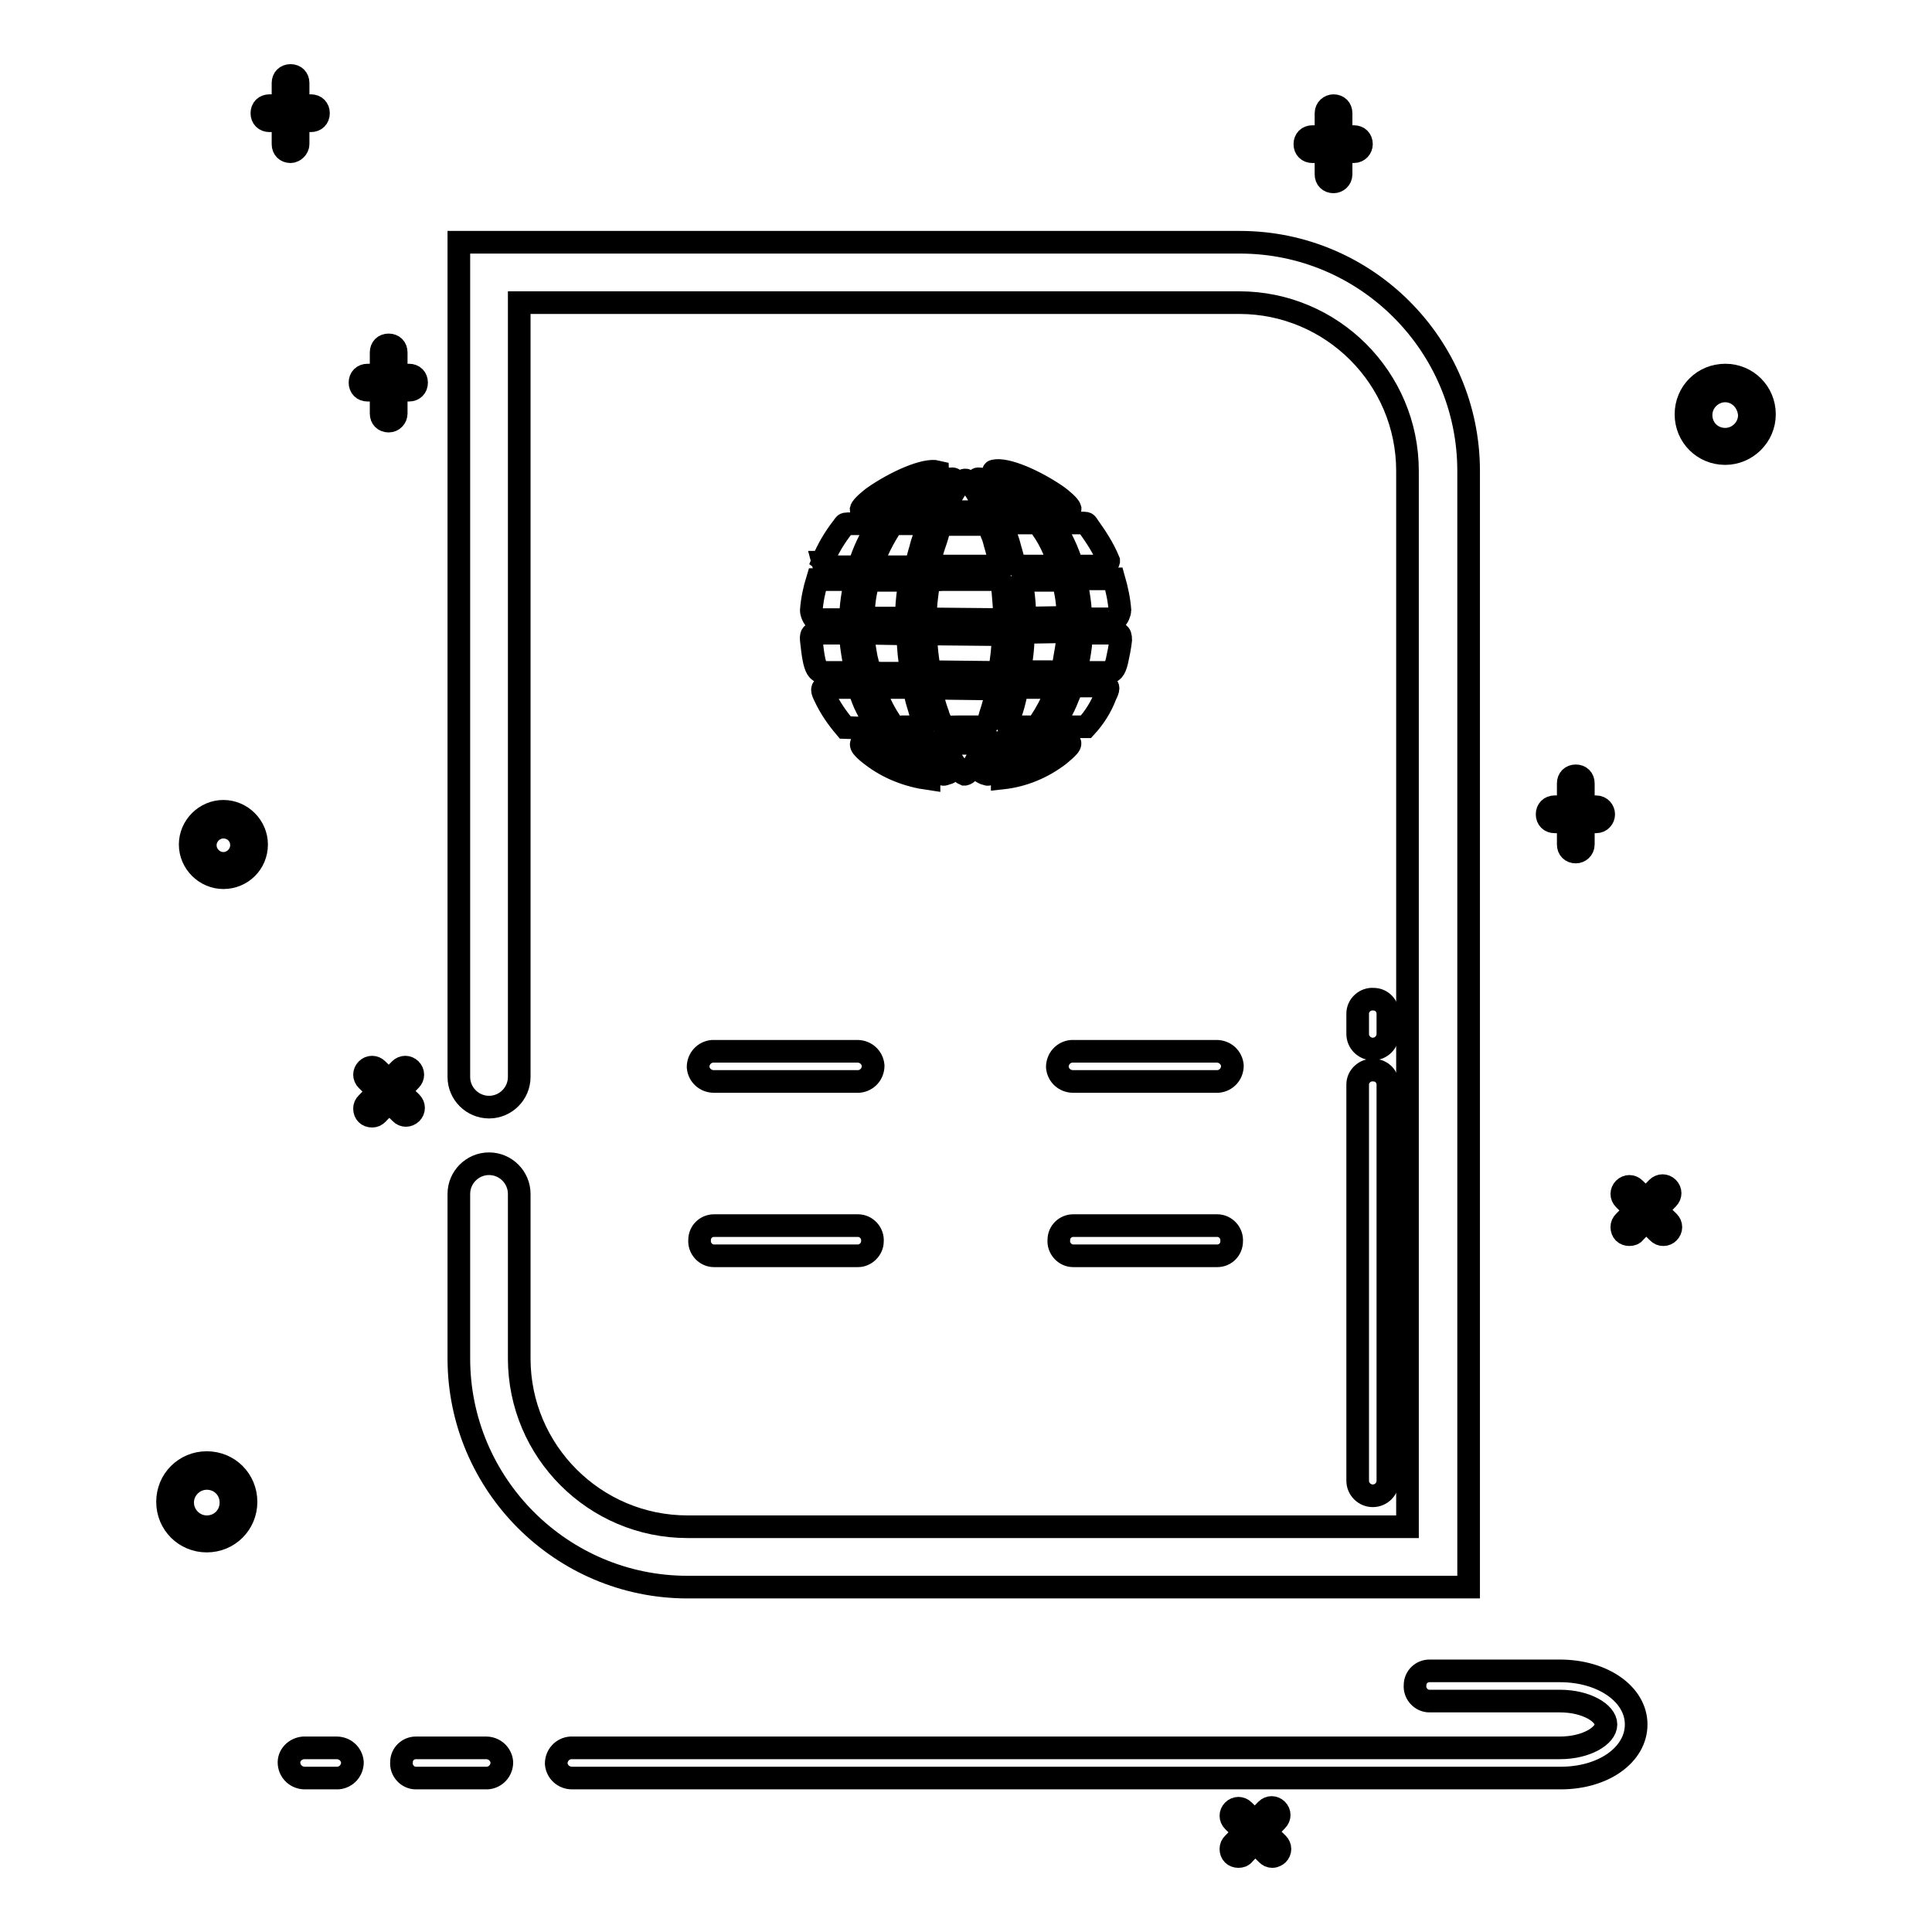 <?xml version="1.0" encoding="utf-8"?>
<!-- Svg Vector Icons : http://www.onlinewebfonts.com/icon -->
<!DOCTYPE svg PUBLIC "-//W3C//DTD SVG 1.1//EN" "http://www.w3.org/Graphics/SVG/1.1/DTD/svg11.dtd">
<svg version="1.1" xmlns="http://www.w3.org/2000/svg" xmlns:xlink="http://www.w3.org/1999/xlink" x="0px" y="0px" viewBox="0 0 256 256" enable-background="new 0 0 256 256" xml:space="preserve">
<g> <path stroke-width="3" fill-opacity="0" stroke="#000000"  d="M206.8,235.6h-131c-1.1,0-2-0.8-2.1-1.9c0-1.1,0.8-2,1.9-2.1c0,0,0.1,0,0.1,0h131c3.5,0,6.1-1.6,6.1-3.1 c0-1.5-2.6-3.1-6.1-3.1h-17.3c-1.1,0-2-1-1.9-2.1c0-1.1,0.9-1.9,1.9-1.9h17.3c5.7,0,10.1,3.1,10.1,7.1S212.5,235.6,206.8,235.6z  M64.4,235.6h-9.3c-1.1,0-2-1-1.9-2.1c0-1.1,0.9-1.9,1.9-1.9h9.3c1.1,0,2,0.8,2.1,1.9c0,1.1-0.8,2-1.9,2.1 C64.5,235.6,64.4,235.6,64.4,235.6z M44.7,235.6h-4.3c-1.1,0-2-0.8-2.1-1.9s0.8-2,1.9-2.1c0,0,0.1,0,0.1,0h4.3c1.1,0,2,0.8,2.1,1.9 c0,1.1-0.8,2-1.9,2.1C44.8,235.6,44.7,235.6,44.7,235.6z M54.2,51.7h-5.5c-0.6,0-1-0.4-1-1s0.4-1,1-1l0,0h5.5c0.6,0,1,0.4,1,1 S54.8,51.7,54.2,51.7z"/> <path stroke-width="3" fill-opacity="0" stroke="#000000"  d="M51.5,55.8c-0.6,0-1-0.4-1-1v-8.1c0-0.6,0.4-1,1-1c0.6,0,1,0.4,1,1l0,0v8.1C52.5,55.3,52.1,55.8,51.5,55.8 L51.5,55.8z M41.2,16h-5.5c-0.6,0-1-0.4-1-1c0-0.6,0.4-1,1-1h5.5c0.6,0,1,0.4,1,1C42.2,15.6,41.8,16,41.2,16z"/> <path stroke-width="3" fill-opacity="0" stroke="#000000"  d="M38.5,20.1c-0.6,0-1-0.4-1-1V11c0-0.6,0.4-1,1-1c0.6,0,1,0.4,1,1v8.1C39.5,19.6,39,20.1,38.5,20.1z  M211.5,108.9H206c-0.6,0-1-0.4-1-1c0-0.6,0.4-1,1-1h5.5c0.6,0,1,0.5,1,1C212.5,108.4,212.1,108.9,211.5,108.9L211.5,108.9z"/> <path stroke-width="3" fill-opacity="0" stroke="#000000"  d="M208.8,112.9c-0.6,0-1-0.4-1-1v-8.1c0-0.6,0.4-1,1-1c0.6,0,1,0.4,1,1v8.1 C209.8,112.5,209.3,112.9,208.8,112.9L208.8,112.9z M179.4,20.1h-5.5c-0.6,0-1-0.4-1-1c0-0.6,0.4-1,1-1h5.5c0.6,0,1,0.4,1,1 C180.4,19.6,180,20.1,179.4,20.1z"/> <path stroke-width="3" fill-opacity="0" stroke="#000000"  d="M176.7,24.1c-0.6,0-1-0.4-1-1c0,0,0,0,0,0v-8.1c0-0.6,0.5-1,1-1c0.6,0,1,0.4,1,1v8.1 C177.7,23.7,177.2,24.1,176.7,24.1L176.7,24.1z M29.6,116.3c-2.4,0-4.4-2-4.4-4.4c0-2.4,2-4.4,4.4-4.4c2.4,0,4.4,2,4.4,4.4l0,0 C34,114.4,32,116.3,29.6,116.3z M29.6,109.6c-1.3,0-2.4,1.1-2.4,2.4c0,1.3,1.1,2.4,2.4,2.4c1.3,0,2.4-1.1,2.4-2.4 C32,110.6,30.9,109.6,29.6,109.6C29.6,109.6,29.6,109.6,29.6,109.6L29.6,109.6z M27.4,204.2c-2.9,0-5.2-2.3-5.2-5.2 c0-2.9,2.3-5.2,5.2-5.2c2.9,0,5.2,2.3,5.2,5.2c0,0,0,0,0,0C32.6,201.9,30.3,204.2,27.4,204.2z M27.4,195.9c-1.7,0-3.2,1.4-3.2,3.2 c0,1.7,1.4,3.2,3.2,3.2s3.2-1.4,3.2-3.2C30.6,197.3,29.2,195.9,27.4,195.9z M228.6,60.1c-2.9,0-5.2-2.3-5.2-5.2s2.3-5.2,5.2-5.2 s5.2,2.3,5.2,5.2C233.8,57.8,231.4,60.1,228.6,60.1z M228.6,51.8c-1.7,0-3.2,1.4-3.2,3.2s1.4,3.2,3.2,3.2c1.7,0,3.2-1.4,3.2-3.2 C231.7,53.2,230.3,51.8,228.6,51.8z M49.2,142.4l4.5,4.4 M53.8,147.8c-0.3,0-0.5-0.1-0.7-0.3l-4.5-4.4c-0.4-0.4-0.4-1,0-1.4 c0.4-0.4,1-0.4,1.4,0l4.5,4.4c0.4,0.4,0.4,1,0,1.4C54.3,147.7,54,147.8,53.8,147.8L53.8,147.8z M49.3,146.9l4.4-4.5"/> <path stroke-width="3" fill-opacity="0" stroke="#000000"  d="M49.3,147.9c-0.6,0-1-0.4-1-1c0-0.3,0.1-0.5,0.3-0.7l4.4-4.5c0.4-0.4,1-0.4,1.4,0c0.4,0.4,0.4,1,0,1.4 l-4.4,4.5C49.8,147.8,49.6,147.9,49.3,147.9z M164.1,240.5l4.5,4.4 M168.6,246c-0.3,0-0.5-0.1-0.7-0.3l-4.5-4.4 c-0.4-0.4-0.4-1,0-1.4s1-0.4,1.4,0l4.5,4.4c0.4,0.4,0.4,1,0,1.4C169.2,245.8,168.9,246,168.6,246L168.6,246z M164.1,245l4.4-4.5"/> <path stroke-width="3" fill-opacity="0" stroke="#000000"  d="M164.1,246c-0.6,0-1-0.4-1-1c0-0.3,0.1-0.5,0.3-0.7l4.4-4.5c0.4-0.4,1-0.4,1.4,0c0.4,0.4,0.4,1,0,1.4l0,0 l-4.4,4.5C164.7,245.9,164.4,246,164.1,246z M215.9,158.2l4.5,4.4 M220.4,163.6c-0.3,0-0.5-0.1-0.7-0.3l-4.5-4.4 c-0.4-0.4-0.4-1,0-1.4c0.4-0.4,1-0.4,1.4,0l0,0l4.5,4.4c0.4,0.4,0.4,1,0,1.4C220.9,163.5,220.7,163.6,220.4,163.6L220.4,163.6z  M215.9,162.6l4.4-4.5"/> <path stroke-width="3" fill-opacity="0" stroke="#000000"  d="M215.9,163.6c-0.6,0-1-0.4-1-1c0-0.3,0.1-0.5,0.3-0.7l4.4-4.5c0.4-0.4,1-0.4,1.4,0c0.4,0.4,0.4,1,0,1.4 l-4.4,4.5C216.5,163.5,216.2,163.6,215.9,163.6z M194.5,210.3H91.1c-16.7,0-30.3-13.6-30.3-30.3v-21.8c0-2.2,1.8-4,4-4 c2.2,0,4,1.8,4,4V180c0,12.3,10,22.3,22.3,22.3h95.4V62.4c0-12.3-10-22.3-22.3-22.3H68.8v102.6c0,2.2-1.8,4-4,4c-2.2,0-4-1.8-4-4 V32.1h103.5c16.7,0,30.3,13.6,30.3,30.3V210.3z"/> <path stroke-width="3" fill-opacity="0" stroke="#000000"  d="M125.4,102.5c-0.3,0.1-0.3,0.2-0.7,0c-1.3-0.6-2.8-1.7-4.2-3.3c-0.1-0.2-0.3-0.3-0.4-0.5l-0.2-0.3h3.7 c0.5,1.2,1.2,2.3,2,3.3C126,102.4,125.8,102.4,125.4,102.5L125.4,102.5z M118.1,95.8c-0.8-1.2-1.5-2.5-2-3.9 c-0.3-0.6-0.4-0.8,0.2-0.8l3.7,0c1.1,0,1-0.1,1.3,1c0.2,0.9,0.5,1.7,0.7,2.5c0.1,0.2,0.1,0.4,0.2,0.6c0.5,1.3,0.2,1.1-1.2,1.1h-1.4 C118.8,96.4,118.6,96.5,118.1,95.8L118.1,95.8z M115.1,88.4c-0.1-0.4-0.2-0.8-0.3-1.2c-0.2-1.1-0.4-2.2-0.4-3.3l5.9,0.1 c0,1.7,0.2,3.5,0.5,5.2l-4.1,0C115.7,89.1,115.3,89.4,115.1,88.4L115.1,88.4z M114.4,81.9c0-1.7,0.2-3.3,0.7-5l4.6,0 c1.2,0,0.9,0,0.7,1.1c-0.2,1.3-0.3,2.6-0.3,3.9L114.4,81.9z M115.5,75.1c0.6-2,1.6-3.9,2.8-5.7h3.5c1.3,0,0.9,1,0.5,2.2 c-0.2,0.5-0.3,1.1-0.5,1.7c-0.5,1.7-0.1,1.8-1.8,1.8L115.5,75.1L115.5,75.1z M120.7,66.5c1.6-1.6,2.6-2.3,4.3-2.8 c1-0.3,1.8-0.5,1.1,0.3c-0.6,0.8-1.1,1.6-1.6,2.5c-0.4,0.8-0.3,1.2-1.2,1.2h-2.7C120.2,67.8,119.7,67.5,120.7,66.5z M123.1,103.1 c0,0,0,0.1,0,0.1c-2.8-0.4-5.4-1.4-7.6-3.1c-0.8-0.6-2.1-1.7-0.9-1.7h2.6c0.7,0,0.7,0.3,1.1,0.8c0.1,0.1,0.2,0.2,0.3,0.4 C120.1,101.3,121.7,102.5,123.1,103.1L123.1,103.1z M112,96.4c-1.1-1.3-2-2.6-2.7-4.1c-0.4-0.8-0.5-1.2,0.1-1.2l3.2,0 c1.5,0,1.2,0.2,1.7,1.5c0.3,0.8,0.7,1.5,1.1,2.3c0.8,1.4,1.4,1.6-0.5,1.6L112,96.4L112,96.4z M107.9,87.6c-0.2-0.9-0.3-1.9-0.4-2.8 c-0.1-1,0.3-0.9,1.3-0.9l3.9,0c0,1.2,0.2,2.3,0.4,3.5c0,0.1,0.1,0.3,0.1,0.4c0.3,0.9,0.1,1.3-1.7,1.3l-2.2,0 C108.5,89.1,108.2,88.8,107.9,87.6L107.9,87.6z M107.5,80.9c0.1-1.4,0.4-2.8,0.8-4.1l5.1,0c-0.4,1.7-0.7,3.5-0.7,5.3l-3.2,0l-1.4,0 C107.8,82,107.5,81.2,107.5,80.9L107.5,80.9z M109,74.4c0.7-1.7,1.6-3.2,2.7-4.6c0.2-0.3,0.2-0.4,0.6-0.4h4.2 c-1.2,1.8-2.1,3.7-2.7,5.7l-4,0c-0.1-0.1-0.7-0.2-0.8-0.6C109.1,74.5,109,74.4,109,74.4L109,74.4z M115.7,65.9 c3-2.1,6.9-3.8,8.5-3.4c0,0.1,0.1,0.4,0.1,0.4c-2.4,0.8-5,3-6.5,4.9h-3.5c-0.1-0.1-0.2-0.2-0.2-0.3 C114.2,67.1,115.3,66.2,115.7,65.9z M130.5,102.5c-0.4-0.2-0.6-0.1-0.1-0.8c0.8-1,1.4-2.1,2-3.3h3.7l-0.3,0.3 c-0.1,0.2-0.3,0.3-0.4,0.5c-1.4,1.6-2.9,2.8-4.2,3.3C130.8,102.7,130.9,102.6,130.5,102.5L130.5,102.5z M137.8,95.7 c-0.5,0.8-0.6,0.6-1.5,0.6h-1.4c-1.4,0-1.6,0.2-1.2-1.1c0.1-0.2,0.1-0.4,0.2-0.6c0.3-0.8,0.5-1.6,0.7-2.5c0.3-1.1,0.1-1,1.3-1 l3.7,0c0.6,0,0.5,0.2,0.2,0.8C139.3,93.2,138.6,94.5,137.8,95.7L137.8,95.7z M140.8,88.3c-0.3,1-0.6,0.7-1.6,0.7l-4.1,0 c0.3-1.7,0.5-3.4,0.5-5.2l5.9-0.1c0,1.1-0.2,2.2-0.4,3.3C141,87.5,141,87.9,140.8,88.3L140.8,88.3z M141.5,81.8l-5.7,0.1 c0-1.3-0.1-2.6-0.3-3.9c-0.2-1.1-0.4-1.1,0.7-1.1l4.6,0C141.3,78.5,141.5,80.2,141.5,81.8L141.5,81.8z M140.4,75l-4.6,0 c-1.7,0-1.3-0.1-1.8-1.8c-0.2-0.6-0.3-1.2-0.5-1.7c-0.4-1.2-0.8-2.2,0.5-2.2h3.5C138.9,71,139.8,73,140.4,75z M135.2,66.5 c1,1,0.4,1.2,0,1.2h-2.7c-0.9,0-0.8-0.4-1.2-1.2c-0.4-0.9-1-1.7-1.6-2.5c-0.6-0.8,0.1-0.6,1.1-0.3 C132.7,64.2,133.7,64.9,135.2,66.5L135.2,66.5z M132.8,103c1.4-0.6,3-1.8,4.5-3.5c0.1-0.1,0.2-0.2,0.3-0.4c0.4-0.5,0.5-0.8,1.1-0.8 h2.6c1.2,0-0.1,1-0.9,1.7c-2.2,1.7-4.8,2.8-7.6,3.1C132.8,103.1,132.8,103.1,132.8,103L132.8,103z M143.9,96.3h-3 c-1.9,0-1.2-0.2-0.5-1.6c0.4-0.7,0.8-1.5,1.1-2.3c0.6-1.3,0.3-1.5,1.7-1.5l3.2,0c0.6,0,0.5,0.4,0.1,1.2 C145.9,93.7,145,95.1,143.9,96.3L143.9,96.3z M148,87.6c-0.3,1.2-0.6,1.5-1.3,1.5l-2.2,0c-1.8,0-2-0.3-1.7-1.3 c0-0.1,0.1-0.3,0.1-0.4c0.2-1.1,0.4-2.3,0.4-3.5l3.9,0c1,0,1.3-0.1,1.3,0.9C148.4,85.7,148.2,86.7,148,87.6L148,87.6z M148.4,80.9 c0,0.2-0.3,1.1-0.6,1.1l-1.4,0l-3.2,0c0-1.8-0.3-3.5-0.7-5.3l5.1,0C148,78.1,148.3,79.5,148.4,80.9L148.4,80.9z M146.9,74.3 c0,0,0,0.1,0,0.1c-0.1,0.4-0.8,0.5-0.8,0.6l-4,0c-0.6-2-1.5-3.9-2.7-5.7h4.2c0.4,0,0.4,0.1,0.6,0.4 C145.2,71.1,146.2,72.6,146.9,74.3z M140.2,65.8c0.4,0.3,1.5,1.2,1.6,1.6c0,0.1-0.1,0.2-0.2,0.3h-3.5c-1.5-1.9-4.1-4.1-6.5-4.9 c-0.1,0,0-0.4,0.1-0.4C133.3,62,137.2,63.7,140.2,65.8L140.2,65.8z M129.9,69.5h-4.5c-0.8,0-0.7,0.2-1,0.9 c-0.1,0.2-0.2,0.4-0.2,0.6c-0.2,0.7-0.5,1.4-0.7,2.2c-0.6,2.2-0.1,1.8,1.8,1.8l4.8,0c2.7,0,2.6,0.2,1.9-2.4 c-0.2-0.6-0.3-1.3-0.6-1.9C131,69.5,131.1,69.5,129.9,69.5L129.9,69.5z M123,77.6c-0.2,1.4-0.4,2.9-0.4,4.4l10.5,0.1v-0.2 c0-1.1-0.1-2.3-0.2-3.4c-0.2-1.5,0.1-1.7-1.4-1.7l-6.6,0C123.8,76.9,123.1,76.6,123,77.6L123,77.6z M122.7,84c0,1.7,0.2,3.4,0.5,5 l9.2,0.1c0.3-1.6,0.5-3.3,0.5-5L122.7,84z M123.5,92c0.2,0.8,0.4,1.6,0.7,2.4c0.1,0.2,0.1,0.4,0.2,0.6c0.6,1.6,1.1,1.3,2.7,1.3h2.5 c1.2,0,1.1,0,1.5-1.1c0-0.1,0.1-0.3,0.1-0.4c0.4-1.2,0.7-2.3,0.9-3.5l-7.8-0.1C123.4,91.2,123.3,90.9,123.5,92L123.5,92z  M125.3,99.2c1,2,2,3.2,2.5,3.4h0c0.3,0,0.9-0.6,1.5-1.7c0.4-0.8,0.8-1.6,1.2-2.4h-4.7C125,98.4,124.9,98.3,125.3,99.2L125.3,99.2z  M130,66.3c-0.9-1.7-1.7-2.7-2.1-2.7c-0.5,0-1.4,1.2-2.4,3.2c-0.6,1.1-0.5,1,0.7,1h3.1C130.4,67.7,130.8,67.8,130,66.3L130,66.3z" /> <path stroke-width="3" fill-opacity="0" stroke="#000000"  d="M113.7,143.3H94.6c-1.1,0-2-0.8-2.1-1.9c0-1.1,0.8-2,1.9-2.1c0,0,0.1,0,0.1,0h19.1c1.1,0,2,0.8,2.1,1.9 c0,1.1-0.8,2-1.9,2.1C113.8,143.3,113.7,143.3,113.7,143.3z M161.3,143.3h-19.1c-1.1,0-2-0.8-2.1-1.9c0-1.1,0.8-2,1.9-2.1 c0,0,0.1,0,0.1,0h19.1c1.1,0,2,0.8,2.1,1.9c0,1.1-0.8,2-1.9,2.1C161.4,143.3,161.3,143.3,161.3,143.3z M113.7,166.4H94.6 c-1.1,0-2-1-1.9-2.1c0-1.1,0.9-1.9,1.9-1.9h19.1c1.1,0,2,1,1.9,2.1C115.6,165.5,114.7,166.4,113.7,166.4z M161.3,166.4h-19.1 c-1.1,0-2-1-1.9-2.1c0-1.1,0.9-1.9,1.9-1.9h19.1c1.1,0,2,1,1.9,2.1C163.2,165.5,162.4,166.4,161.3,166.4z M181.9,198.2 c-1.1,0-2-0.9-2-2c0,0,0,0,0,0v-52.5c0-1.1,1-2,2.1-1.9c1.1,0,1.9,0.9,1.9,1.9v52.5C183.9,197.3,183,198.2,181.9,198.2 C181.9,198.2,181.9,198.2,181.9,198.2L181.9,198.2z M181.9,139c-1.1,0-2-0.9-2-2c0,0,0,0,0,0v-2.7c0-1.1,1-2,2.1-1.9 c1.1,0,1.9,0.9,1.9,1.9v2.7C183.9,138.1,183,139,181.9,139C181.9,139,181.9,139,181.9,139L181.9,139z"/></g>
</svg>